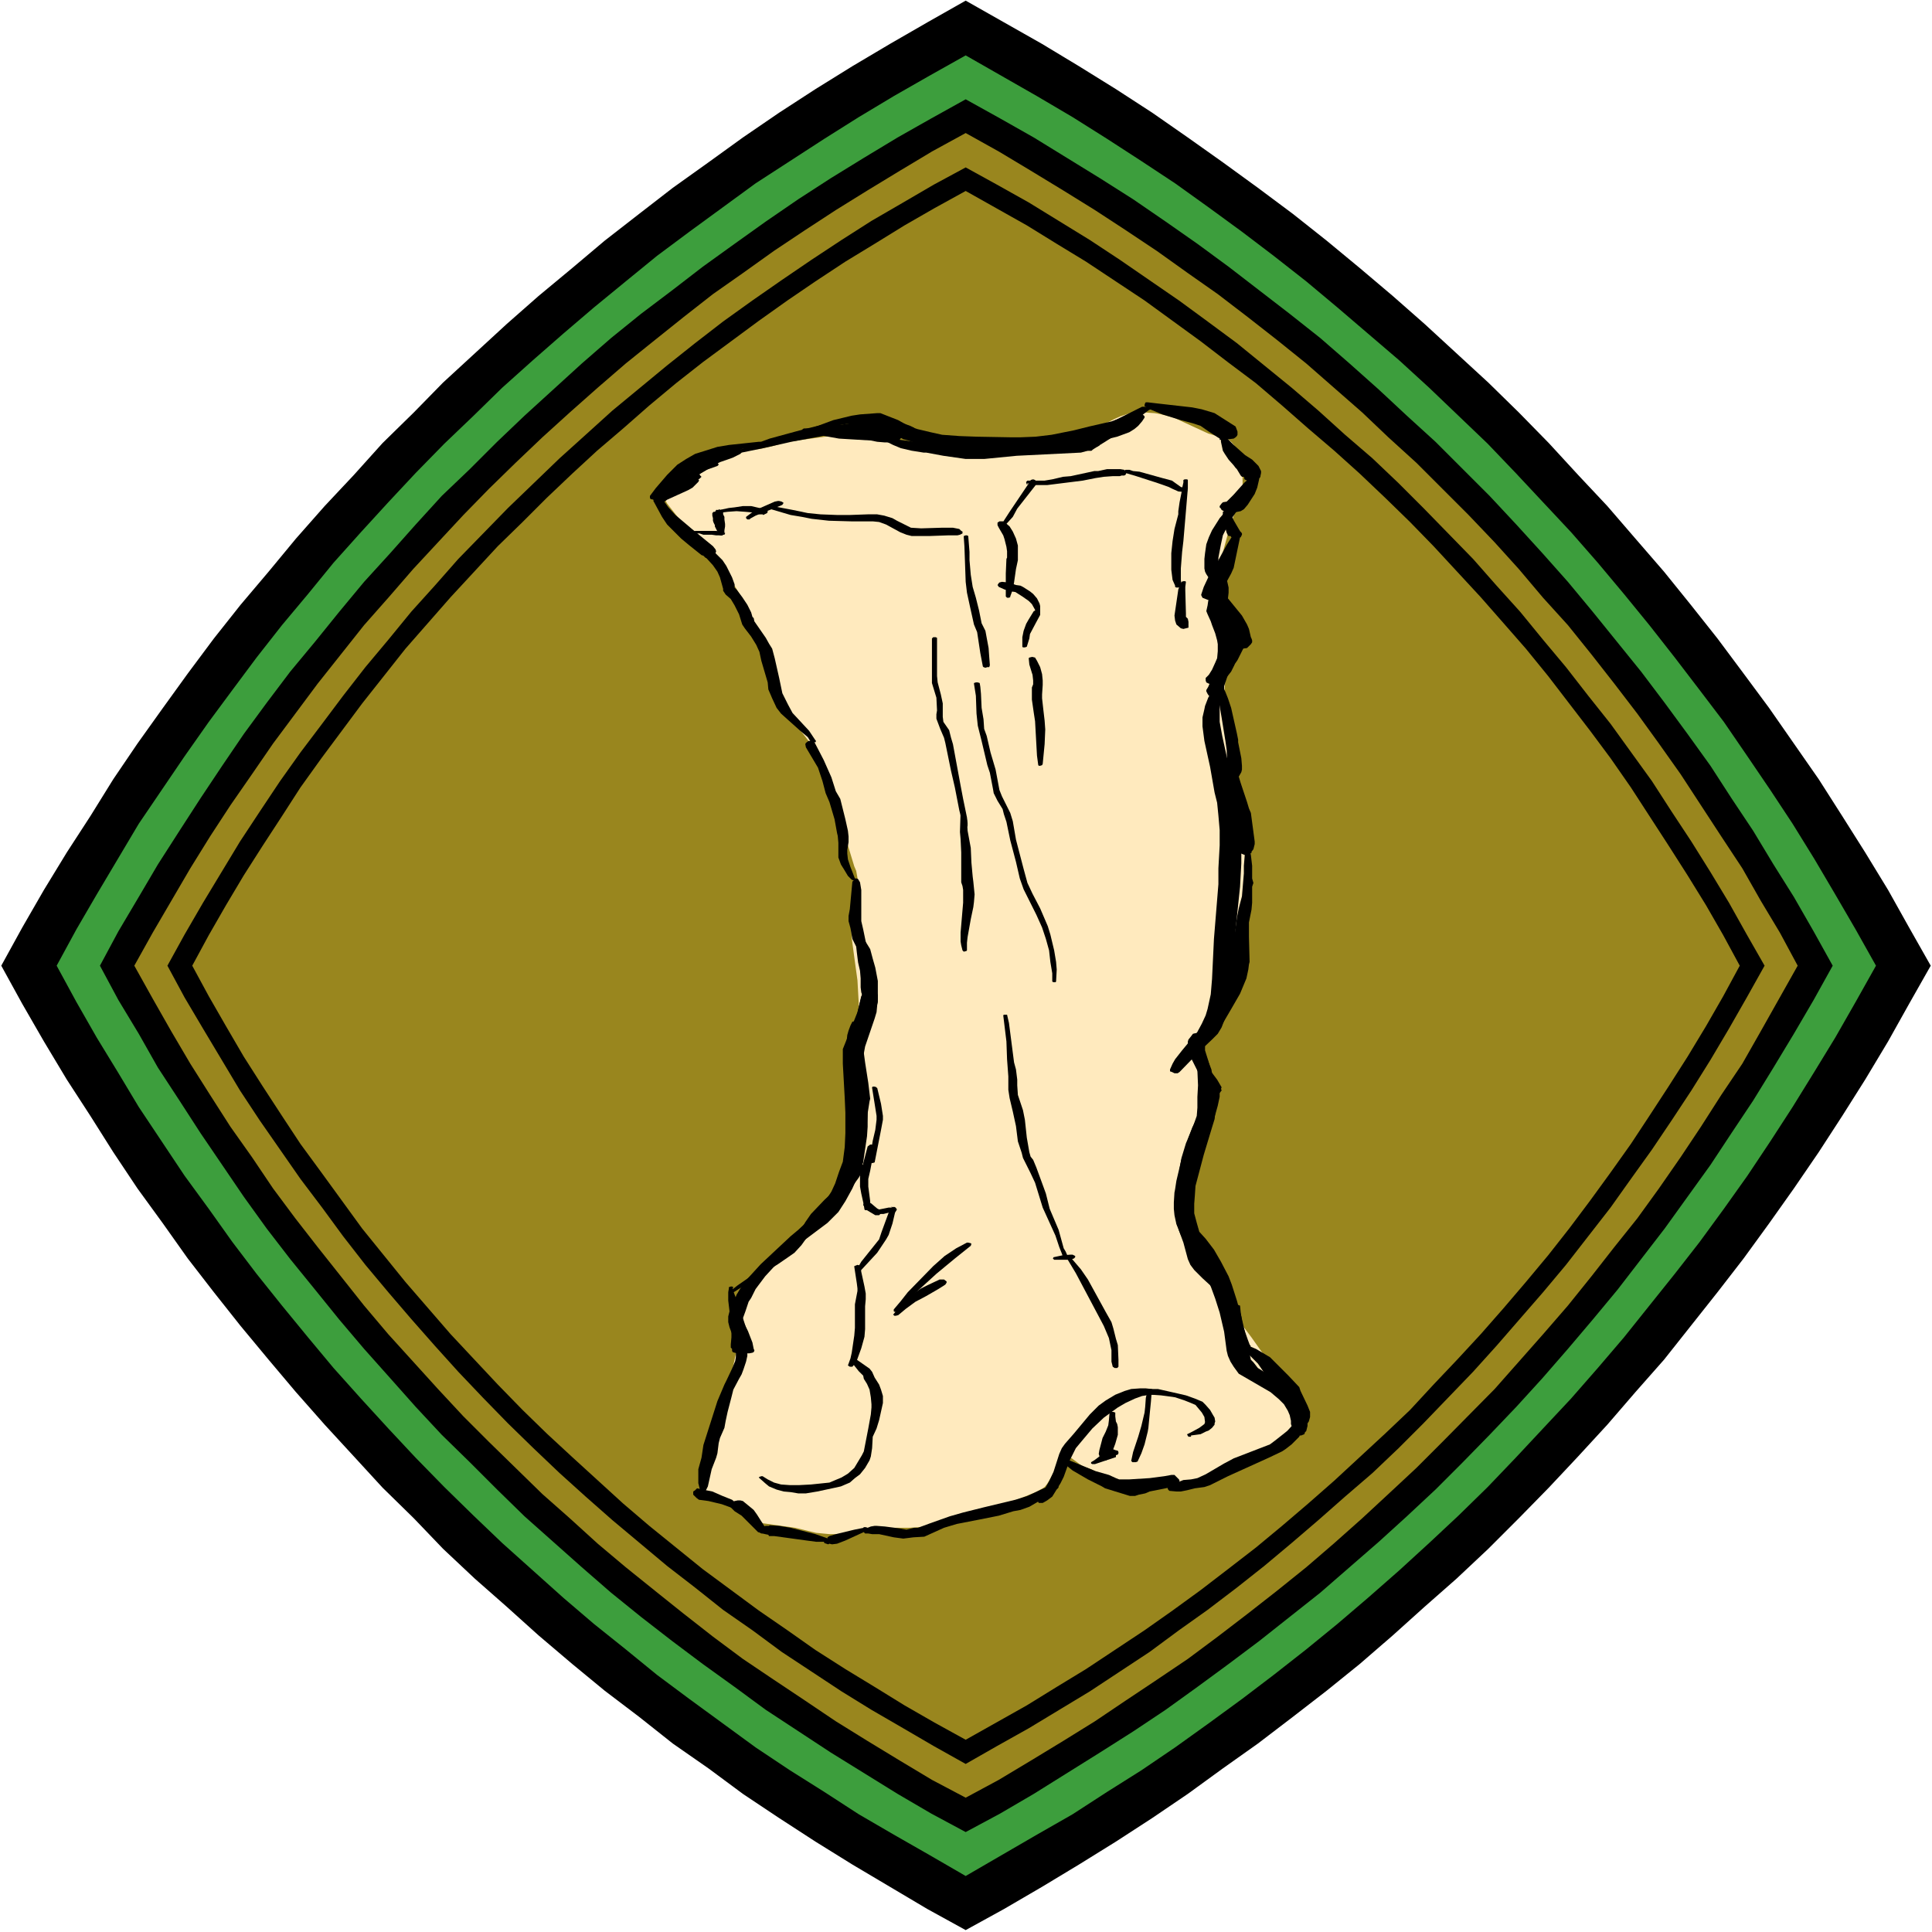 <svg xmlns="http://www.w3.org/2000/svg" fill-rule="evenodd" height="490.455" preserveAspectRatio="none" stroke-linecap="round" viewBox="0 0 3035 3035" width="490.455"><style>.pen1{stroke:none}.brush1{fill:#000}.brush3{fill:#99861e}</style><path class="pen1" style="fill:#fff" d="M0 3035h3035V0H0v3035z"/><path class="pen1 brush1" d="m1517 1-60 34-59 34-59 35-58 36-57 37-57 39-54 39-56 40-53 41-54 42-51 43-53 44-50 44-50 46-50 46-46 47-49 48-45 50-46 49-45 51-43 52-44 52-42 53-41 55-39 54-40 56-38 56-36 58-37 57-36 59-34 59-33 60 33 60 34 59 36 60 37 57 36 57 38 57 40 55 39 55 41 53 42 53 44 53 43 51 45 51 46 50 45 49 49 48 46 48 50 47 50 44 50 45 53 45 51 42 54 41 53 42 56 39 54 40 57 38 57 37 58 36 59 35 59 35 60 33 60-33 60-35 58-35 58-36 57-37 56-38 55-40 55-39 55-42 53-41 52-42 52-45 50-45 50-44 50-47 48-48 47-48 46-49 46-50 44-51 45-51 42-53 42-53 41-53 40-55 39-55 39-57 37-57 36-57 36-60 33-59 34-60-34-60-33-59-36-59-36-57-37-58-39-56-39-56-40-54-41-55-42-53-42-52-45-52-44-51-46-49-46-50-47-48-48-47-50-46-50-46-50-44-52-44-52-43-53-42-55-41-55-40-55-39-56-39-57-37-58-36-58-35-60-34-60-34z"/><path class="pen1" style="fill:#3d9e3d" d="m1517 87-57 32-56 32-55 33-54 34-54 35-54 35-52 38-52 38-51 38-49 40-50 41-48 41-48 42-48 43-45 44-46 44-45 46-43 46-43 47-43 48-40 49-41 49-40 51-38 51-37 50-38 54-36 53-36 53-66 111-32 55-31 57 31 57 32 56 33 54 33 55 36 54 36 54 38 52 37 52 38 50 40 50 41 50 40 48 43 48 43 47 43 46 45 46 46 45 45 43 48 43 48 43 48 41 50 40 49 40 51 38 52 38 52 38 54 36 54 34 54 35 55 32 56 32 57 33 112-65 56-32 54-35 54-34 53-36 53-38 52-38 50-38 51-40 49-40 48-41 49-43 47-43 46-43 46-45 44-46 43-46 44-47 42-48 41-48 40-50 40-50 39-50 38-52 37-52 36-54 35-54 34-55 33-54 32-56 32-57-32-57-32-55-33-56-34-55-35-53-36-53-37-54-38-50-39-51-40-51-40-49-41-49-42-48-44-47-43-46-44-46-46-44-46-44-47-43-97-83-49-41-51-40-50-38-52-38-53-38-53-35-54-35-54-34-56-33-112-64z"/><path class="pen1 brush1" d="m1517 156-54 30-53 30-53 32-52 32-51 33-51 35-49 35-50 36-48 37-49 37-47 38-46 40-45 41-45 41-43 41-43 43-44 42-41 45-40 45-41 45-39 47-38 47-39 47-37 49-36 49-34 50-34 51-33 51-34 53-30 51-32 54-29 54 29 54 32 53 30 53 34 52 33 51 34 50 34 50 36 50 37 48 39 48 38 47 39 46 41 46 40 45 41 44 44 43 43 43 43 42 45 40 45 40 46 40 47 38 49 38 48 36 50 36 49 36 102 67 105 65 53 31 54 29 54-29 53-31 104-65 52-33 51-34 50-36 49-36 48-36 48-38 48-38 46-40 46-40 44-40 45-42 43-43 42-43 42-44 41-45 40-46 39-46 39-47 37-48 37-48 36-50 36-50 33-50 34-51 32-52 32-53 31-53 30-54-30-54-31-54-32-51-32-53-34-51-33-51-36-50-36-49-37-49-76-94-39-47-40-45-41-45-42-45-42-42-43-43-45-41-44-41-46-41-46-40-48-38-48-37-48-37-49-36-50-35-51-35-52-33-52-32-52-32-53-30-54-30z"/><path class="pen1 brush3" d="m1517 209-53 29-50 30-51 31-50 31-49 32-48 32-49 35-47 33-46 36-45 36-46 37-44 38-44 39-43 39-42 40-42 41-40 41-40 43-39 42-39 45-38 43-73 92-35 47-35 47-33 48-34 49-32 49-31 50-59 101-29 52 29 52 29 51 30 51 31 49 32 50 34 48 33 49 35 47 35 45 73 92 38 45 39 43 39 43 40 43 40 40 42 41 42 41 43 38 44 40 44 37 46 37 45 36 46 36 47 35 49 33 48 32 49 33 50 31 51 31 50 30 53 28 52-28 50-30 51-31 50-31 49-33 48-32 49-33 47-35 47-36 46-36 46-37 43-37 45-40 41-38 44-41 41-41 82-83 38-43 38-43 39-45 37-46 36-46 36-45 34-47 34-49 32-48 32-50 33-49 29-51 58-103-28-52-30-50-29-51-33-50-32-49-32-49-34-48-34-47-36-47-36-46-37-46-39-43-38-45-38-42-41-43-41-41-41-41-44-40-41-39-88-77-46-37-46-36-47-36-47-33-49-35-48-32-49-32-50-31-51-31-50-30-52-29z"/><path class="pen1 brush1" d="m1517 263-50 27-48 28-50 29-47 30-47 31-47 32-46 32-46 33-44 34-44 35-86 71-42 38-41 37-81 78-39 40-39 40-37 42-37 41-36 44-36 43-35 45-33 44-34 45-32 45-32 48-31 47-58 96-29 50-27 49 27 50 29 49 58 97 31 47 32 46 32 46 34 45 33 45 35 45 36 43 36 42 37 42 37 41 39 41 39 40 40 39 41 39 41 37 42 37 86 72 44 34 44 35 46 32 46 34 94 62 47 29 50 29 48 28 50 28 49-28 50-28 96-58 47-31 47-31 46-34 45-32 46-35 43-34 43-36 42-36 42-37 43-37 41-39 39-39 78-81 37-41 73-84 36-43 70-90 32-45 33-46 31-46 31-47 30-48 29-49 28-49 28-50-28-49-28-50-29-48-30-48-31-47-31-48-65-90-35-44-35-45-36-43-36-44-37-41-37-42-78-80-39-39-41-39-43-37-42-38-42-36-43-35-43-35-46-34-45-33-93-64-47-31-96-59-50-28-49-27z"/><path class="pen1 brush3" d="m1517 300-49 27-47 27-47 29-46 28-47 31-44 30-45 32-88 65-42 33-42 35-41 36-41 35-39 36-40 38-38 38-39 38-74 80-71 81-34 43-34 43-32 43-32 43-33 46-29 45-30 46-30 47-28 47-27 47-26 48 26 48 27 47 28 48 30 47 30 46 29 44 33 45 32 44 32 44 68 84 71 82 74 79 39 40 38 37 40 37 80 73 41 35 42 34 42 34 88 65 45 31 44 31 47 30 46 28 47 29 47 27 49 27 48-27 48-27 47-29 46-28 92-61 44-31 44-32 43-33 44-34 41-34 41-35 41-36 80-74 39-37 37-40 37-39 37-40 36-41 35-41 35-42 33-42 33-44 32-44 32-45 29-44 30-46 30-47 29-48 27-47 26-48-26-48-27-47-29-47-30-47-59-91-32-46-32-43-33-43-33-43-35-43-35-40-36-41-37-40-37-40-37-38-39-38-40-38-40-36-41-35-41-36-41-35-44-33-43-33-44-32-44-32-92-61-46-28-47-29-48-27-48-27z"/><path class="pen1" style="fill:#ffeabe" d="m1949 783-6 12-12 36-23 84 1 10 18 45 4 17 3 15v19l-3 13-2 9-4 26-1 8-1 19v19l1 22 6 38 3 15 8 44 5 21 13 32 2 9 1 11-1 16v103l-2 29-3 15-4 20-6 20-7 16-16 24-10 17-9 16-7 15-6 22-4 21v21l2 11 5 18 1 9 2 8-3 11-5 20-19 57-5 15-8 28-2 14-3 20-1 13 1 19 3 20 4 18 8 18 6 11 13 18 35 51 45 60 29 41 18 28 14 26 5 15 2 7 1 7v4l-1 5-1 5-4 3-20 18-22 15-14 10-25 14-27 12-18 8-25 6-15 4-27 3h-31l-17-1-29-6-23-6-22-11-12-4-6-4-15-11-2 1-25 26-6 10-3 5-4 5-3 2-11 6-32 13-61 20-43 12-33 8-13 2-17 1h-54l-6 1-32 8-15 1h-18l-21-2-33-8-50-7-10-3-5-2-6-4-3-5-7-8-3-4-9-5-16-6-21-8-9-4-6-4-4-4-2-4v-5l1-5 6-17 10-27 20-70 15-54 7-32 4-19v-5l2-10-2-12-1-18v-4l1-8 2-9 5-8 8-9 10-11 25-22 22-20 30-28 23-27 31-37 22-22 4-7 6-14 2-14 1-4v-19l-1-23-3-64v-41l1-47v-44l-2-36-4-29-5-37-1-23 1-15 3-18 6-25 1-7-1-7-2-11-3-7-14-46-7-34-11-36-8-24-10-22-4-10-11-16-32-42-3-6-8-15-7-16-16-53-6-19-13-30-15-31-11-21-17-28-24-32-31-34-28-32-18-23-6-11-1-6v-2l1-4 6-5 16-9 40-18 14-9 7-6 7-5 8-3 9-2 46-6 18-4 21-6 25-4 37-5 24-1h22l28 1 11 3 28 8 22 7 27 4 19 3h22l98-6 30-3 35-5 18-3 15-4 8-4 34-21 14-7 9-4 15-5 13-1h12l14 1 11 2 19 5 15 7 39 18 10 3 13 2 7 3 7 6 4 5 5 10 4 10 3 16 1 16v15l-2 11-1 5z"/><path class="pen1 brush1" d="m1037 793 11-8 33-15 7-4 9-9 1-2v-1l-1-1 2-1 1-1 2-2-2-2-2-3-4-1h-2l-5 1h-8l-5 3-7 7-32 24-6 7-3 2 3 1h1l-1 1 1 1 4 1h1v-1l2 3z"/><path class="pen1 brush1" d="m1095 747 17-10 7-5 12-6 20-7 12-6 2-2v-3l-2-4-4-2h-4l-14 2-12 4-12 8-13 9-9 5-3 6-4 5-1 3v3l4 2h2l2-1 2-1h-2z"/><path class="pen1 brush1" d="m1165 711 34-7 44-10 49-9 20-5 3-2 5-3 1-2v-4l-5-4-6-1-5 1h-4l-37 9-55 15-46 17-4 2 2 3h4z"/><path class="pen1 brush1" d="m1290 684 28 5 50 3 10 2 12 1h10l7-1h3l4-4 2-3 1-3-2-4-4-2-5-3-4-1-32 2-67 3-15 1-2 1v2l3 1h1z"/><path class="pen1 brush1" d="m1387 691 16 8 12 5 17 4 19 3h4l27 5 35 5h29l51-5 101-5 11-3h6l2-3v-1l6-2 4-2v-1l1-4-1-4-4-2-4-2-7-1h-6l-4 1-6 2-12 1-40 1-31 4h-60l-29 2-14-2h-37l-7-1h-29l-23-3-14-2-11-4-2 1-3 3 1 1 2 1z"/><path class="pen1 brush1" d="M1802 639h-8l-10 5-32 16-56 31-4 4-1 1v4l1 2 6 4 4 2h12l14-9 24-15 53-40 3-1 1-1-3-3-3-1h-3l2 1z"/><path class="pen1 brush1" d="m1800 639 9 5 17 7 29 9 19 5 12 4 13 9 17 11 7 1h7l8-1 3-2 2-2 1-2v-5l-3-8-22-14-11-7-20-6-15-3-53-6-17-2h-3l-1 1-1 3v2l2 1z"/><path class="pen1 brush1" d="M1918 691v3l3 14 3 5 6 9 8 9 3 4 2 2 6 10 2 2h3l1 4 4 2 4 2h6l7-3 2-2 2-3v-1l1-5v-3l-4-8-10-10-11-7-18-16-10-10-4-3h-4l-4 3v2h2z"/><path class="pen1 brush1" d="m1963 751-8 7-9 10-8 9-11 11-6 1-2 2-3 4v2l2 2 1 2 5 3 4 2 6-1h5l5-1 5-1 5-3 6-7 11-17 4-10 3-13-1-4-3-2h-8l-4 4h1z"/><path class="pen1 brush1" d="M1921 804v5l3 17 3 11 2 4 1 1h3l2 3h10l4-1 2-4v-2l-2-3v1l-3-5-7-12-8-15-2-3h-4l-2 2-2 1z"/><path class="pen1 brush1" d="m1938 842-4 3-7 11-13 24-5 11-11 16-7 15-4 12v1l2 4 5 2 5 2h2l4-2 9-3 4-5 3-5 4-8 3-8 6-11 4-9 10-48-2-3-2-1h-4l-3 1v1h1z"/><path class="pen1 brush1" d="m1912 929-2 2 2 4 2 11 6 13 3 8 4 9 2 6 2 9v7l4 13 6 6 5 2h6l7-1 6-6 2-3v-3l-1-3-1-2-3-13-3-7-8-14-22-27-11-14-2-1-3 1-1 2v1z"/><path class="pen1 brush1" d="m1945 1011-18 27-25 30-1 4-3 7-3 5v2l2 4 2 3h3l7 1 5-1 2-3 2-1h-2 3l4-5v-9l-2-2 3-7 20-29 10-20 2-5-1-3-4-1-3 1-3 2z"/><path class="pen1 brush1" d="m1925 1164 2 14 1 26-1 5-3 5-1 5v7l2 17 2 3v10l1 7 2 7 3 3 2 17 3 15 7 24 4 10 1 2 5 2h6l2-2 3-1v-2l3-4 2-8v-4l-6-45-3-7-3-10-5-15-5-15-3-10 4-7 1-4v-6l-1-12-5-25v-4l-2-10-9-40-5-15-4-10-5-11-4-1h-2l-2 1-2 1v8l2 1 7 41 6 37z"/><path class="pen1 brush1" d="m1956 1336-2 24v12l-2 24-1 12-5 19-3 15-4 30-4 29-1 9-1 12-6 16-17 34-18 36-9 10-2 7v1l1 3 4 2 3 2 6-2 13-7 8-8 17-29 15-26 10-24 3-14 1-8 1-4-1-39v-23l4-20 1-11v-25l2-6-2-7v-20l-2-17-2-8-2-2h-2l-4 1-1 2h2z"/><path class="pen1 brush1" d="M1901 1682v-5l-3-11-5-16v-6l-1-9-1-5v-4l-2-1-2-2h-9l-4 1-3 4-4 5-1 3v8l4 12 1 6 10 20 3 6 4 3h10l3-2 1-3v-3l-1-1z"/><path class="pen1 brush1" d="m1884 1684 8 14 2 13 3 3 1 1h4l3 3 4 1h4l3-2 3-4v-1l-1-1 1-3-7-12-9-12-8-4-3-2h-5l-4 3-1 1v2l1 2 1-2z"/><path class="pen1 brush1" d="m1907 1711-26 44-8 16-6 16-4 18-7 16-8 34-2 13v18l2 29v5l4 13 7 19 7 26 4 9 6 8 13 13 12 11 11 15 11 21 5 6 5 4h8l4-3 1-1v-5l-11-24-16-23-11-11-13-9-8-10-4-7-3-11-3-13-6-19-3-11-1-6v-11l4-29 2-17 7-22 2-12 11-26 8-18 7-22 5-18 3-14v-14h-7l-2 2z"/><path class="pen1 brush1" d="m1939 2052-4 4-1 4-1 5v8l-2 9v14l2 5 5 14 1 3 5 3 1 2 4 2h9l4-2 1-2-1-3 3-3-2-3-3-8-8-23-3-20-1-10-3-1-2-1h-3l-3 1v2h2z"/><path class="pen1 brush1" d="M1956 2119v3l6 6 14 14 11 16 37 43 13 17 6 16 2 2h9l2-3 2-7v-8l-4-10-11-23-2-6-17-18-29-29-22-13-12-5-2-1-4 2-1 3 1 1h1z"/><path class="pen1 brush1" d="m2042 2217-3 8-6 11-11 12-19 15-8 6-57 22-15 8-29 17-13 6-10 2-12 1-13 5-4 2h-1l-5 1-2 4 1 3 2 2 11 1h7l10-2 12-3 15-2 9-3 28-14 64-29 21-10 6-4 9-7 12-12 3-8 4-11 1-10v-11l-1-2h-4l-2 2z"/><path class="pen1 brush1" d="m1665 2294 20 16 24 14 22 11 5 3 13 4 26 8h8l6-2 10-2 7-3 30-6 9-2 1-3h2l4-3 1-3-1-2-4-4-3-3h-5l-11 2-23 3-32 2h-16l-5-2-11-5-21-6-51-21-4-1-3 1-1 3v1l1 1 2-1zm206-39 15-2 8-4 5-2 5-4 4-5v-2l1-3-1-6-3-5-4-7-7-8-5-5-12-5-14-5-13-3-31-7h-15l-10 1-4 3-1 1v2l2 1h4l29 2 22 3 15 5 10 4 7 3 10 12 4 7 1 8-1 3-8 6-11 6-8 4v1l2 3h4v-2z"/><path class="pen1 brush1" d="m1816 2185-7-3-9-1h-9l-14 1-10 3-15 6-15 9-11 8-14 14-25 30-14 16-5 7-4 9-9 28-7 15-11 19-8 11 3 4h6l7-4 8-6 13-21 5-10 9-25 10-20 10-12 16-19 18-17 22-16 12-7 15-7 11-4 12-2h11l3-1 1-1v-3l-2-1-3-2v2z"/><path class="pen1 brush1" d="m1743 2219-1 12-1 8-4 10-5 10-5 19-1 6 2 6 2 3 4 1h4l3-3 8-15 3-8 4-14v-12l-1-5-2-4-1-8v-6l-3-1h-6v1z"/><path class="pen1 brush1" d="m1720 2300 33-11v-3l3-1 1-2v-2l-1-2-4-1-5-2-9 2-11 10-8 6-5 3v2l2 1h5-1zm82-113-2 9-1 14-1 9-5 21-5 17-4 12-4 12-3 14 2 2h5l3-1 6-13 5-14 5-20 1-6 2-21 2-20 1-13v-2l-1-1h-3l-2 1h-1zm-149 146-9 3-30 14-19 6-50 12-32 8-21 6-31 11-19 7h-6l-12 3-11-2-23-3-13-1h-3l-6 1-5 2-5 1-1 2v4l2 2h5l6 1h11l23 5 15 2 16-2 17-1 31-14 20-6 36-7 30-6 23-7 11-2 14-5 12-7 30-20 3-2 1-2-1-3-6-1-3 1z"/><path class="pen1 brush1" d="m1357 2400-15 3-29 7-10 3-3 2v2h-4l-1 1-1 3 1 3 6 2 2-1 4 1 8-1 13-5 24-11 11-5 1-3-1-1-3-1h-4l1 1z"/><path class="pen1 brush1" d="m1301 2417-20-7-39-10-18-3-15-1-1 1h-5l-4 1-2 2-1 4v3l2 2 4 1 5 1 1 2h8l51 7 15 2h20l3-2-2-2-2-1z"/><path class="pen1 brush1" d="m1203 2401-14-22-5-7-6-5-11-9-4-1h-4l-5 1-6 3-2 3v1l2 3 6 6 11 7 12 12 10 10 4 4h1l4 2h2l5-2 3-3v-1l-1-2h-2z"/><path class="pen1 brush1" d="m1160 2364-4-3-6-5-15-6-16-7-15-3-9-2-3 3-3 2v5l5 5 4 3 15 2 21 5 22 8h4l3-3v-1l-2-3h-1z"/><path class="pen1 brush1" d="m1108 2343 4-8 6-27 7-18 2-7 2-16 2-8 7-16 2-11 3-14 6-23 3-12 9-17 4-7 3-8 4-12 2-9v-7l-2-4-1-5-3-1v-1l-1-1-4-2h-3l-4 2-1 1v7l1 5v8l-1 6-5 12-9 19-3 6-11 26-22 69-3 20-5 18v22l3 12v1l3 1 1 2 3-2 1-1z"/><path class="pen1 brush1" d="m1145 2024-1 6v13l2 17 2 6 1 26v9l-1 11v5l2 2v3l1 2 3 1 5 1 4-1 7-6 4-5 1-6v-2l-1-14-14-43-9-23v-2l1-2-2-1h-2l-3 1v2zm48 298 9 8 6 5 12 5 11 3 11 1 12 2h12l18-3 28-6 9-2 14-6 8-7 8-6 8-10 7-12 2-6 2-13 1-18 6-13 4-13 6-27v-11l-3-10-3-8-7-11-4-9-4-5-20-14-3-2-4 2-2 2v1l12 15 7 7 1 5 5 8 4 9 2 12 1 11v5l-1 11-4 22-7 36-3 6-6 10-6 10-10 9-10 6-12 5-7 3-29 3-19 1h-14l-14-1-11-3-10-5-8-5h-2l-3 1-1 1 1 1zm218-256 12-10 15-11 17-9 19-11 8-5 3-2 2-3v-2l-4-3h-7l-19 9-10 5-15 10-12 11-16 19-1 1 2 2h2l4-1z"/><path class="pen1 brush1" d="m1411 2060 26-28 34-31 29-24 25-20 1-3-1-1-4-1h-2l-17 9-18 12-18 16-40 41-11 14-11 13v3l2 1h3l2-1zm-72 87 6-7 4-11 4-11 5-18 1-12v-36l1-11v-9l-2-11-5-23-1-8-1-2-4-1-5 2v1l4 26 1 8v4l-4 21v37l-1 12-4 27-2 9-4 11 3 2h7-3z"/><path class="pen1 brush1" d="m1353 1995 25-27 14-21 4-7 6-18 4-17 3-5-2-3-2-1h-2l-3 3-4 6-11 30-2 6-2 6-28 35-7 12 1 1 1 2h3l2-2z"/><path class="pen1 brush1" d="M1402 1897h-6l-15 3-2-1h-4l-1 1-1 3 1 2 3 1 6 1h5l16-4 2-2v-2l-2-2-2-1h-3l3 1z"/><path class="pen1 brush1" d="M1381 1904v-3l-13-11-5-1h-4l-2 1-1 3 2 3 2 4 15 9h6l3-3v-2h-3z"/><path class="pen1 brush1" d="m1366 1899 1-3v-9l-3-23v-12l3-13 4-21 3-6v-6l-1-5-3-3h-3l-4 3-10 38-2 7v18l2 11 4 18 1 7 1 1h4l3-1 1-1h-1z"/><path class="pen1 brush1" d="m1151 2031 47-30 24-15 16-11 10-7 11-12 10-14 12-20 10-11 30-27 15-16 13-18 7-12v-8l-3-1-4-2h-6l-4 2h-1v1l-6 6-14 24-5 8-18 17-21 22-9 13-12 21-15 21-7 6-18 12-11 8-17 13-26 18-13 10 3 2h2z"/><path class="pen1 brush1" d="m1338 1841 7-11 4-17 4-13 6-18 3-17 1-16 3-19 1-4-3-25-5-32-2-15-3-15v-11l2-13 1-1-3-6-1-3-4-1h-4l-6 1-3 6-3 8-2 7-1 10 6 58 1 21 1 10-1 7-1 16v21l-6 72 2 1 4 1 2-1v-1zm32-132 4 25 3 19v6l-2 16-4 17-4 24-1 9 1 1 2 1h2l3-1 10-51 3-16v-6l-3-19-6-25h-1v-1l-3-1h-3l-1 1v1z"/><path class="pen1 brush1" d="m1351 1631 3-3 9-14 5-10 5-14 5-12 1-4v-11l-1-2v-2l-3-2-5-3h-4l-6 1-3 4-4 6-1 4-9 39-1 11v11l1 3 3 1 3-1 2-2zm225-36 5 41 1 28 2 27v21l2 13 5 21 5 23 3 24 6 18 2 8 12 24 7 15 12 39 20 44 6 18 4 10 2 6 1 2 3 1 2-1 2-2-4-9-3-5-8-29-14-33-6-24-4-11-11-30-5-12-4-5-2-7-4-23-3-28-3-15-8-24-1-15v-9l-2-16-3-11-8-62-3-13h-5l-1 1z"/><path class="pen1 brush1" d="M1660 1979h21l6-2 2-2v-2l-4-2h-4l-12 1-14 3-1 2 2 2h4z"/><path class="pen1 brush1" d="m1675 1975 15 25 35 66 9 17 8 19 4 19v18l2 8 3 2h4l2-2v-11l-1-23-3-10-4-16-3-10-9-16-28-51-11-16-18-21-2-1-4 1 1 2zm-16-433 1-19-1-12-3-18-6-25-4-13-12-28-12-23-8-17-6-22-12-46-5-29-4-13-6-12-7-14-4-10-6-32-8-27-6-26-4-11-1-15-3-18-1-22-1-11-1-6-3-1h-3l-3 1v1l3 19 1 28 2 19 6 24 9 38 4 12 5 26 1 6 6 12 8 13 2 8 4 12 6 29 9 34 6 26 6 17 20 40 9 20 6 18 5 18 2 18 3 18v13l2 1h3l1-1zm-21-342 3-31 1-23-1-14-2-17-2-18v-6l1-15v-7l-1-10-3-11-5-10-3-5-4-1h-1l-4 1-1 1 1 10 4 13 1 3 1 9v6l-2 5v19l3 21 2 13 3 54 2 15 1 1h2l3-1 1-2zm-25-184 4-13 1-7 9-17 7-13v-6l-2-1h-5l-3 1-8 13-4 7-4 11-2 10v15l1 1h3l3-1z"/><path class="pen1 brush1" d="M1634 960v-8l-1-4-4-8-6-7-5-4-11-7-4-2-7-1-12-4-10-1-4 1-1 1-2 3 2 3 9 4 10 3 7 1 11 7 10 7 5 5 5 9v3l2 1h4l2-1v-1z"/><path class="pen1 brush1" d="m1587 937 4-11 2-11 3-21 3-14v-23l-3-11-5-11-5-8-8-7-2-1h-6l-3 2v4l2 4 7 12 2 6 3 12 1 7v10l-1 2-1 23v36l2 2h3l2-1v-1z"/><path class="pen1 brush1" d="m1581 823 10-11 7-13 29-37 1-3v-2l-2-3-3-1-4 1v1l-33 49-11 17v2l2 1h4v-1z"/><path class="pen1 brush1" d="m1614 759 8 3h23l56-7 20-4 13-2 14-1h11l3-1h4l2-1 1-2 1-2-1-1-3-3-6-1h-21l-14 3h-6l-37 8-12 1-17 4-12 2h-27l-2 2v1l1 3h1v-2z"/><path class="pen1 brush1" d="m1768 743 17 5 34 11 17 6 6 3 9 4 10 1 4-1v-3l-2-2-8-2-14-10-15-4-36-10-10-1-6-2h-6l-2 2v1l1 1 1 1z"/><path class="pen1 brush1" d="M1859 754v4l-2 9v2l-4 20-2 14v5l-6 23-3 19-2 19v26l2 16 4 9v2l2 1h4l4-1v-3l-1-8v-18l2-26 2-17 4-47 3-36v-13 1-1l-1-1h-4l-2 1z"/><path class="pen1 brush1" d="m1856 914-5 12-1 7-5 34 1 8 2 6 7 6 4 1 4-1 4-1v-9l-1-5-3-3v-5l-1-36v-6l1-8-1-1h-3l-3 1zm-342-70 1 14 2 56 2 17 5 23 6 27 5 12 5 33 4 21 1 1 3 1 3-1h3l1-3-1-13-1-14-5-27-6-12-4-20-5-20-5-17-3-19-2-23v-13l-2-25-2-1h-2l-3 1v2zm-50 159v70l7 23 1 20-1 6v7l6 16 6 14 2 8 9 44 6 26 7 36 5 20v5l3 1h4l1-2v-4l-1-9-6-29-4-21-12-65-3-10-3-12-9-13-1-8v-21l-3-14-5-19-1-10v-60l-2-1h-4l-2 2z"/><path class="pen1 brush1" d="m1509 1276-1 31 1 11 1 21v47l2 6 1 6v20l-4 47v14l1 6 2 8 2 2 4-1 1-1v-12l1-9 5-28 4-19 1-8 1-12-1-10-1-10-1-8-2-22-1-23-5-27-1-17-4-12-2-1h-3l-1 1zm-167 106-3 3-4 43-2 11v8l3 11 3 17 6 12 1 9 2 16 3 13 1 12v14l1 8 3 8 2 2 4 2h4l2-2v-2l-1-5v-25l1-5-2-16-3-22-7-34-3-13v-49l-2-12-3-5-2-1h-4l-1 2h1z"/><path class="pen1 brush1" d="m1343 1380-7-18-4-12-1-9v-6l2-12v-9l-1-9-4-18-8-32-7-12-7-22-12-27-14-27-3-3h-7l-4 3-1 2 1 5 19 32 7 21 5 19 6 14 8 27 4 22 1 4 1 11v23l4 11 5 8 6 10 6 6 3 1 2-1v-2z"/><path class="pen1 brush1" d="m1281 1163-10-15-26-28-7-13-6-12-3-6-5-24-7-31-4-15-5-8-5-9-18-26-1-5-2-2-2-7-6-12-8-12-9-12-3-3v-5l-4-11-9-18-6-9-17-17-6-8-3-4h-2l-3-3h-2l-7 2-1 1v3h1l-1 2v1l6 9 10 11 10 11 7 10 4 9 5 18v3l4 6 8 7 6 10 7 14 5 16 4 6 10 13 8 13 5 11 3 14 10 34 1 11 6 14 7 15 7 9 10 9 19 17 13 11 5 8 3 1 3-1h1l1-2-1-1zm-200-323h6l6-2h6l6 2h13l7 1h10v-1h1v-3h-1v-1l-1-1h-2l-7-1h-32l-7 1h-7l-1 1h-2v2h1l1 2h3z"/><path class="pen1 brush1" d="M1138 837v-4l1-6v-4l-1-7v-4l-2-4v-4l-1-1-1-2h-3l-1-1h-1v1h-4l-1 2-1 1h-2l-1 1-1 1v4l1 4v4l1 3 2 4v2l2 4 2 4 1 3h1v2h1l1 1h4l1-1h2l1-2v-1h-1z"/><path class="pen1 brush1" d="m1135 805 8-1 14-1 14 1 11 1 11 3h5l1 1 6-3 1-2v-1l-4-3-9-2-13-3h-13l-13 2-9 1-14 3v2l1 2 2 1 1-1z"/><path class="pen1 brush1" d="m1178 815 9-5 40-16 2-1 2-3-3-2-4-1h-2l-5 1-25 11-12 7-8 6v2l2 2h4v-1z"/><path class="pen1 brush1" d="m1208 799 34 10 18 3 15 3 27 3 35 1h34l10 1 11 4 22 12 10 4 8 2h29l28-1h15l4-1 4-2v-3l-2-1-3-3-10-2h-17l-33 1-16-1-6-3-16-8-7-4-13-4-11-2h-15l-28 1h-20l-26-1-20-2-24-5-37-7-1 1-1 3 2 1zm-181-22-1 3v3l1 5 13 24 8 12 22 22 12 10 20 16 3 1 3 3 5 2h4l4-1 3-4v-4l1-3-1-3-4-5-33-27-13-11-13-11-11-12-10-14-5-9h-6l-2 2v1zm898 264-2 9-3 8-22 38-5 13-1 5-3 13v14l3 23 9 41 7 40 4 16 2 20 2 23v24l-2 36v25l-7 86-3 63-2 24-5 23-3 10-6 13-7 13-24 29-11 14-4 7-4 9v3l3 1 4 2h5l3-2 33-34 18-17 9-9 6-10 5-13 3-7 4-17 4-19 3-20 1-30 2-48 7-67 2-37v-18l-1-37-3-30-3-21-8-31-8-31-7-32-4-22v-34l4-13 9-27 2-8 2-9-2-2-3-2-3 2z"/><path class="pen1 brush1" d="m1874 1645 4 19 3 18 1 23-1 18v17l-1 13-6 17-11 26-7 23-3 17v6l-2 10-3 11-3 10-1 16v10l1 10 3 14 7 17 8 13 17 20 9 15 9 22 11 30 7 22 7 30 4 30 2 8 4 9 5 8 8 11 19 11 31 18 13 11 8 8 6 10 3 7 2 9v5l3 9 3 6 4 2 3 1h3l5-2 1-3 2-2 2-8v-11l-4-14-7-14-8-9-13-13-8-7-7-4-23-14-8-5-7-9-4-4-6-29-9-39-7-25-8-25-5-13-12-23-11-19-13-17-10-11-4-14-4-15v-15l1-13 1-15 4-15 9-34 13-43 4-13 1-10v-18l-1-18-3-20-2-12-5-13-5-12-7-13-2-2h-8l-3 2v3h1zm81-866-12 9-15 12-12 14-12 19-5 11-4 11-2 14-1 9v15l1 5 2 4 8 12 2 6v3l-2 10-5 11-1 7-2 9 2 5 5 11 2 6 5 13 3 11 1 6v11l-1 11-3 7-5 11-5 8-5 5v4l1 3 4 2 5 1h10l4-2 9-9 7-9 5-10 2-9 2-14-2-14-3-13-5-14-9-16v-4l5-21 1-9v-8l-2-9-3-9-7-11-4-3v-15l4-21 3-14 7-14 7-13 10-14 20-18v-3l-3-2h-7l-1 1 1 1zm-608 694 4 7 2 6 4 14 2 14v15l-2 13-1 13-9 35-4 10-13 33-6 15v23l3 54 1 23v32l-1 22-3 23-6 16-6 18-6 13-11 17-14 17-10 10-17 16-12 10-47 44-21 23-8 10-9 15-6 16-2 6-3 4-2 8v9l2 8 6 16 11 14 5 9 4 2h5l5-1 2-1 1-2v-1l-1-2-2-10-7-18-7-14-1-6 4-11 5-15 4-6 7-14 15-20 23-25 27-23 48-36 17-17 11-17 11-20 9-20 8-21 2-14 4-27 1-15v-42l-3-27-3-29v-17l2-11 15-44 3-10 2-21v-28l-4-21-4-14-4-15-8-13-5-8-3-1-4 3v1zm-68-797 33-7 18-3 17-1h23l7 1 15 9 27 15 8 2 14 5 25 5 36 6 26 3 27 1h36l36-2 36-4 35-6 36-9 21-5 19-7 8-5 6-5 6-7 2-3 2-3v-2l-3-3-4-2h-9l-36 13-35 8-24 6-35 7-25 3-25 1h-12l-56-1-27-1-27-2-18-4-21-5-14-5-16-9-28-11h-5l-27 2-13 2-29 7-35 13-1 1v1l2 1h4z"/><path class="pen1 brush1" d="M1266 680h14l23 1 38-1 36-2 17 1 6 1 24 4h6l5-4 2-2v-4l-1-2-6-3-17-6-18-1-16-2-30 3-47 7-23 3h-16l-2 1-1 2 1 3 4 1h1zm-74 14-47 5-18 3-19 6-16 5-14 8-14 9-16 16-18 21-9 12v3l1 2 5 1h5l4-2 14-9 11-9 23-24 9-6 9-8 11-5 17-7 11-4 26-6 28-6h1l1-3v-1l-2-1h-6 3z"/><path class="pen1 brush1" d="m1068 766 32-22 10-6 17-6 2-2-1-2-1-1-4-2h-5l-8 1-10 2-9 5-7 7-11 11-6 6-6 6v2l1 1 2 1h6v-1h-2z"/></svg>
